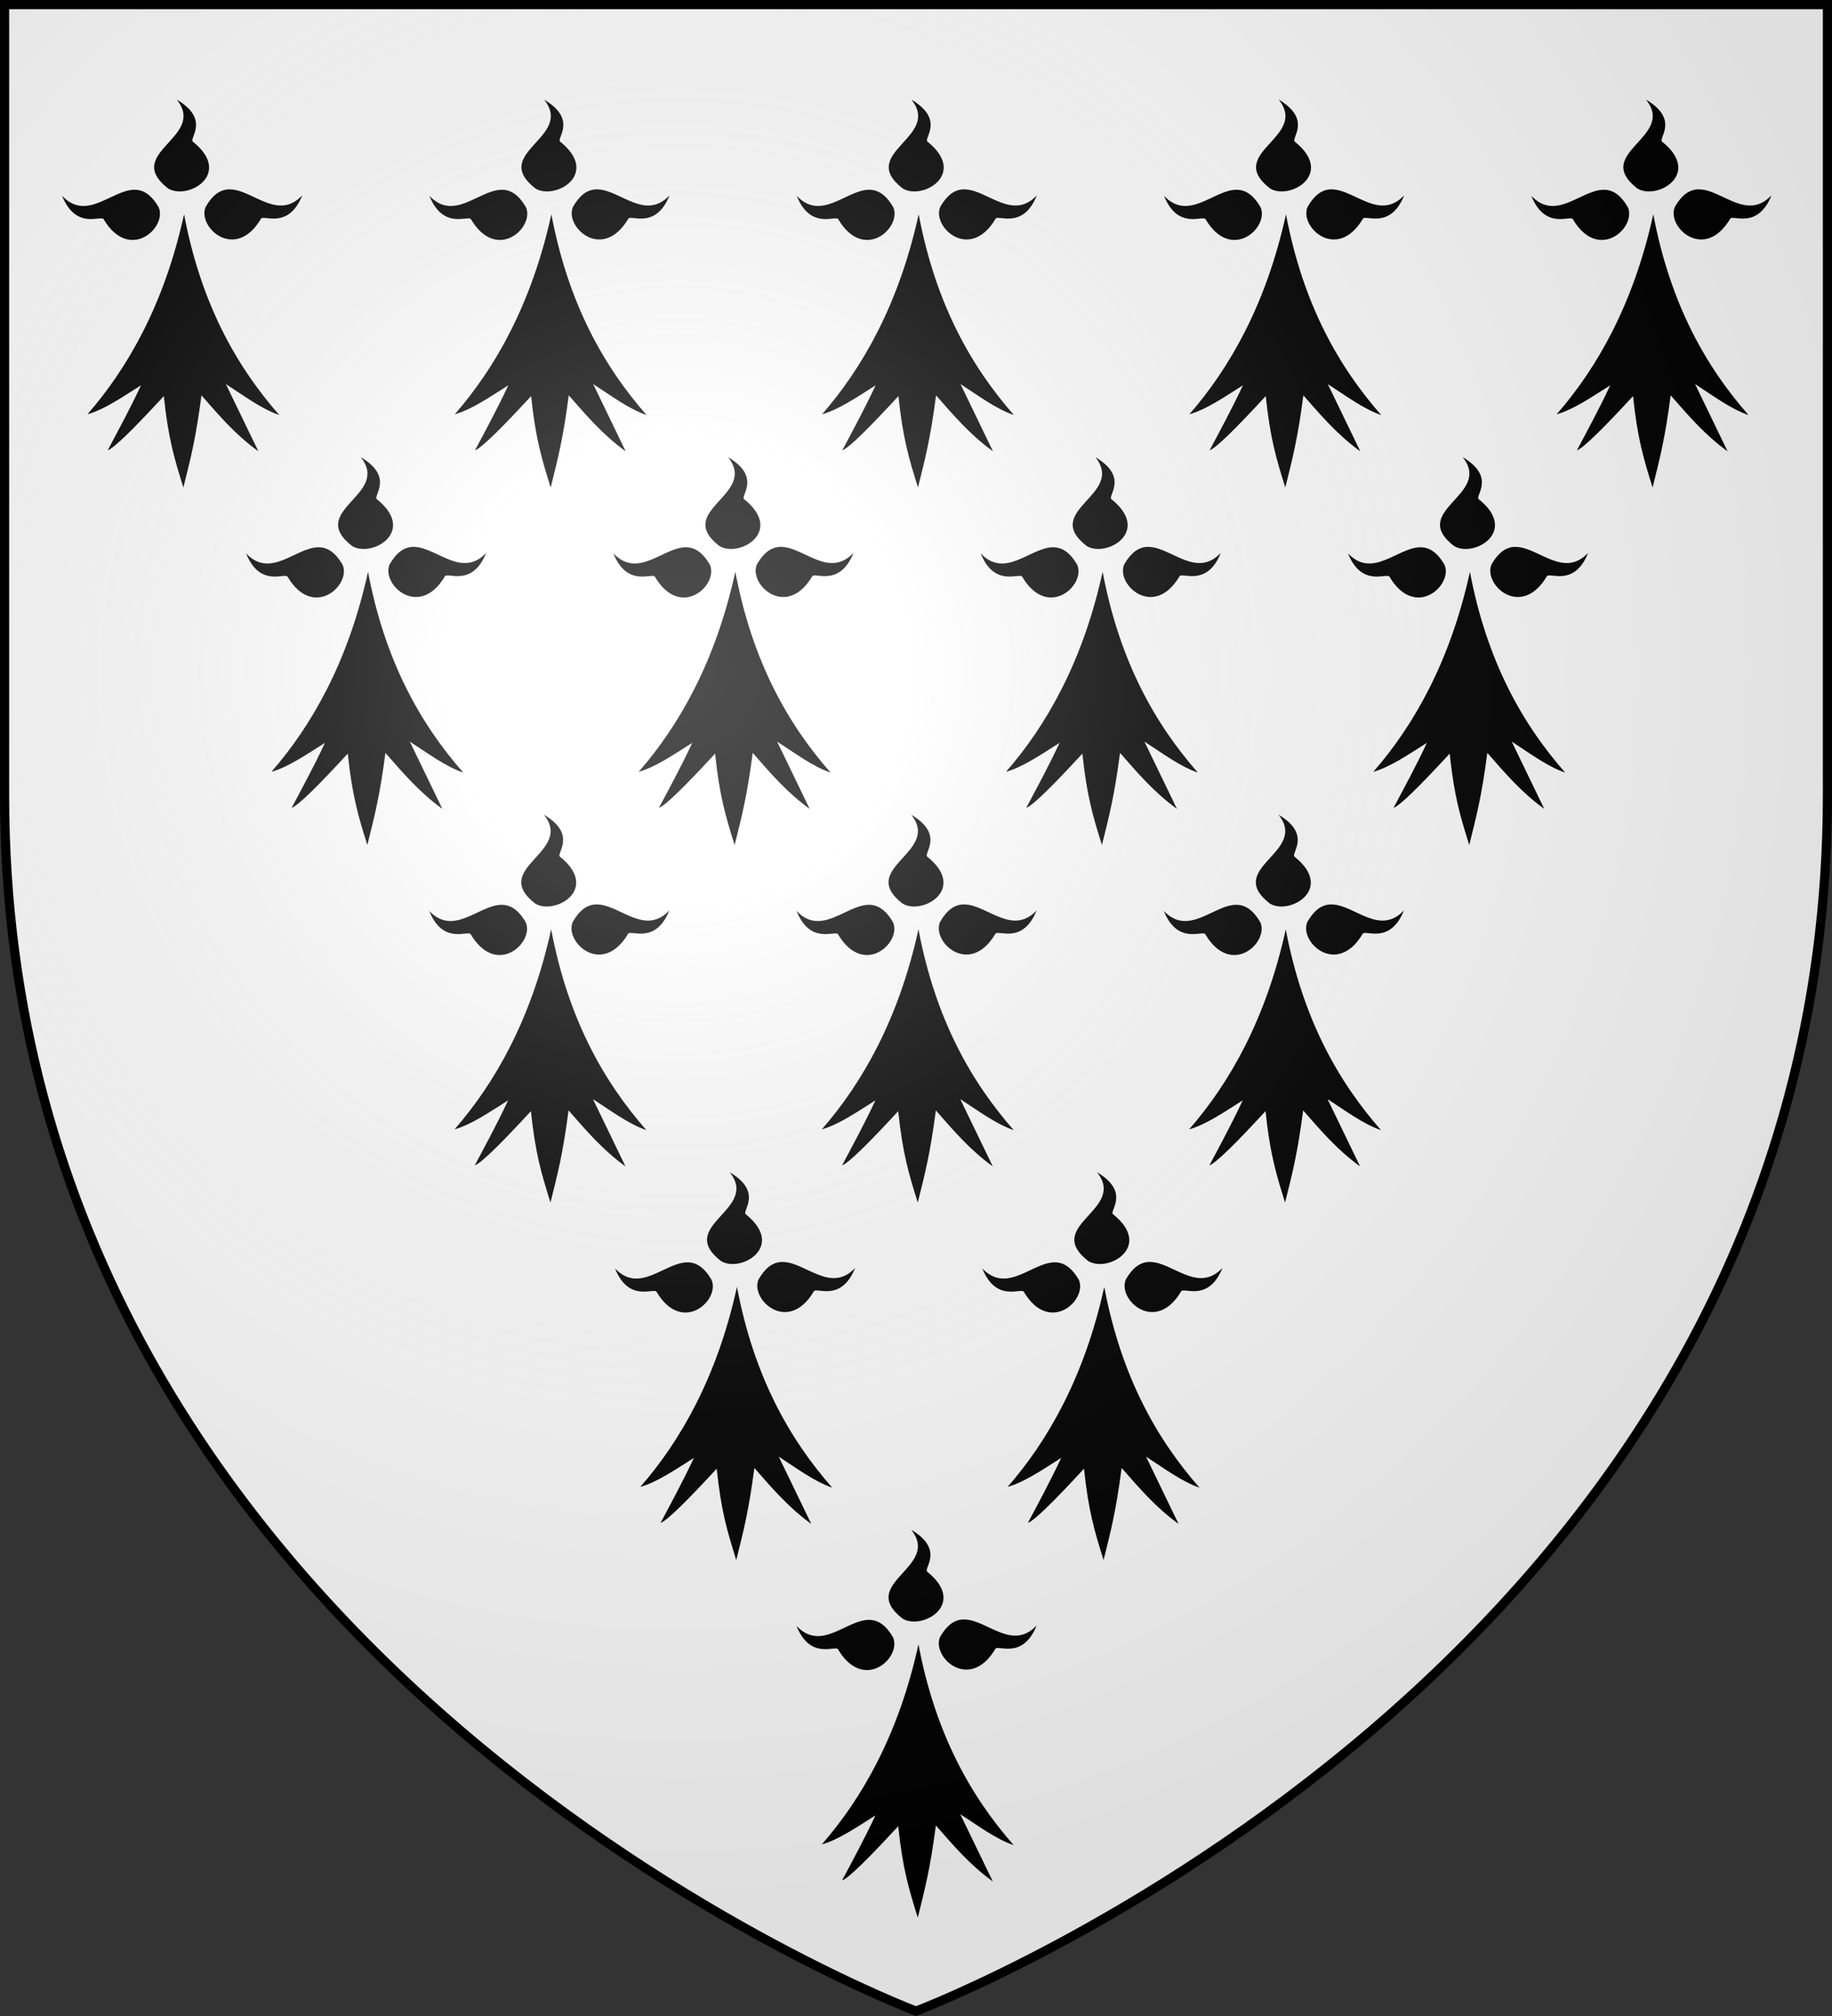 <?xml version="1.0" encoding="UTF-8" standalone="no"?>
<svg xmlns="http://www.w3.org/2000/svg" xmlns:xlink="http://www.w3.org/1999/xlink" width="600" height="660" version="1.0">
  <rect width="100%" height="100%" fill="#333333" stroke="none"/>
  <defs>
    <radialGradient id="l" cx="221.445" cy="226.331" r="300" fx="221.445" fy="226.331" gradientTransform="matrix(1.353 0 0 1.349 -77.629 -85.747)" gradientUnits="userSpaceOnUse" xlink:href="#a"/>
    <linearGradient id="a">
      <stop offset="0" stop-color="#fff" stop-opacity=".314"/>
      <stop offset=".19" stop-color="#fff" stop-opacity=".251"/>
      <stop offset=".6" stop-color="#6b6b6b" stop-opacity=".125"/>
      <stop offset="1" stop-opacity=".125"/>
    </linearGradient>
  </defs>
  <path fill="#fff" fill-rule="evenodd" d="M300 658.5s298.5-112.32 298.5-397.772V2.176H1.5V260.728C1.5 546.18 300 658.5 300 658.5z"/>
  <g stroke-width=".532" transform="matrix(1.878 0 0 1.879 -254.552 -461.018)">
    <g id="b" fill-rule="evenodd" stroke-linecap="round" stroke-linejoin="round" stroke-width=".977" display="inline">
      <path d="M-483.251 19.664c4.175 5.179-7.5 7.24-1.205 12.143 2.685 1.665 8.956-1.939 3.446-6.367-.712-.379 2.478-2.997-2.241-5.775zM-476.287 31.943c-1.044.098-2.051.743-3.001 2.388-1.192 2.757 4.05 7.54 7.577 1.66.25-.718 3.751 1.58 5.688-3.234-3.321 3.488-6.717-.676-9.8-.814-.151-.007-.314-.014-.463-0zM-489.199 31.992c-3.083.138-6.48 4.318-9.8.829 1.936 4.815 5.475 2.518 5.724 3.235 3.526 5.88 8.732 1.099 7.54-1.659-1.086-1.88-2.258-2.459-3.464-2.405zM-482.252 35.346c-2.716 12.337-7.768 21.07-13.267 27.35 2.286-.627 4.871-2.403 7.355-3.962-1.52 3.235-3.057 6.036-4.577 8.891.907-.307 3.798-3.19 7.708-7.417.612 5.812 1.447 8.558 2.685 12.499.986-3.934 1.701-6.621 2.484-12.6 2.357 2.674 4.628 5.362 7.817 7.656l-4.464-9.196c2.312 1.478 4.884 3.41 7.336 4.235-5.812-6.594-10.731-15.115-13.077-27.454z" transform="matrix(1.27 0 0 1.274 908.215 237.659)"/>
    </g>
    <use id="c" width="100%" height="100%" x="0" y="0" stroke-width=".545" transform="translate(-64.055)" xlink:href="#b"/>
    <use id="d" width="100%" height="100%" x="0" y="0" stroke-width=".545" transform="translate(-64.055 0)" xlink:href="#c"/>
    <use id="e" width="100%" height="100%" x="0" y="0" stroke-width=".545" transform="translate(192.166 -0)" xlink:href="#d"/>
    <use width="100%" height="100%" stroke-width=".545" transform="translate(64.055 0)" xlink:href="#e"/>
    <use id="f" width="100%" height="100%" x="0" y="0" stroke-width=".545" transform="translate(32.08 62.293)" xlink:href="#b"/>
    <use id="g" width="100%" height="100%" x="0" y="0" stroke-width=".545" transform="translate(32.08 62.293)" xlink:href="#c"/>
    <use id="h" width="100%" height="100%" x="0" y="0" stroke-width=".545" transform="translate(32.08 62.293)" xlink:href="#d"/>
    <use width="100%" height="100%" stroke-width=".545" transform="translate(32.08 62.293)" xlink:href="#e"/>
    <use width="100%" height="100%" stroke-width=".545" transform="translate(31.938 62.293)" xlink:href="#f"/>
    <use id="i" width="100%" height="100%" x="0" y="0" stroke-width=".545" transform="translate(31.938 62.293)" xlink:href="#g"/>
    <use id="j" width="100%" height="100%" x="0" y="0" stroke-width=".545" transform="translate(31.938 62.293)" xlink:href="#h"/>
    <use width="100%" height="100%" stroke-width=".545" transform="translate(32.401 62.292)" xlink:href="#i"/>
    <use id="k" width="100%" height="100%" x="0" y="0" stroke-width=".545" transform="translate(32.401 62.292)" xlink:href="#j"/>
    <use width="100%" height="100%" stroke-width=".545" transform="translate(31.654 62.292)" xlink:href="#k"/>
  </g>
  <path fill="url(#l)" fill-rule="evenodd" d="M300 658.5s298.5-112.32 298.5-397.772V2.176H1.5V260.728C1.5 546.18 300 658.5 300 658.5z"/>
  <path fill="none" stroke="#000" stroke-width="3" d="M300 658.397S1.5 545.979 1.5 260.278V1.5h597V260.278c0 285.701-298.5 398.119-298.5 398.119z"/>
</svg>
